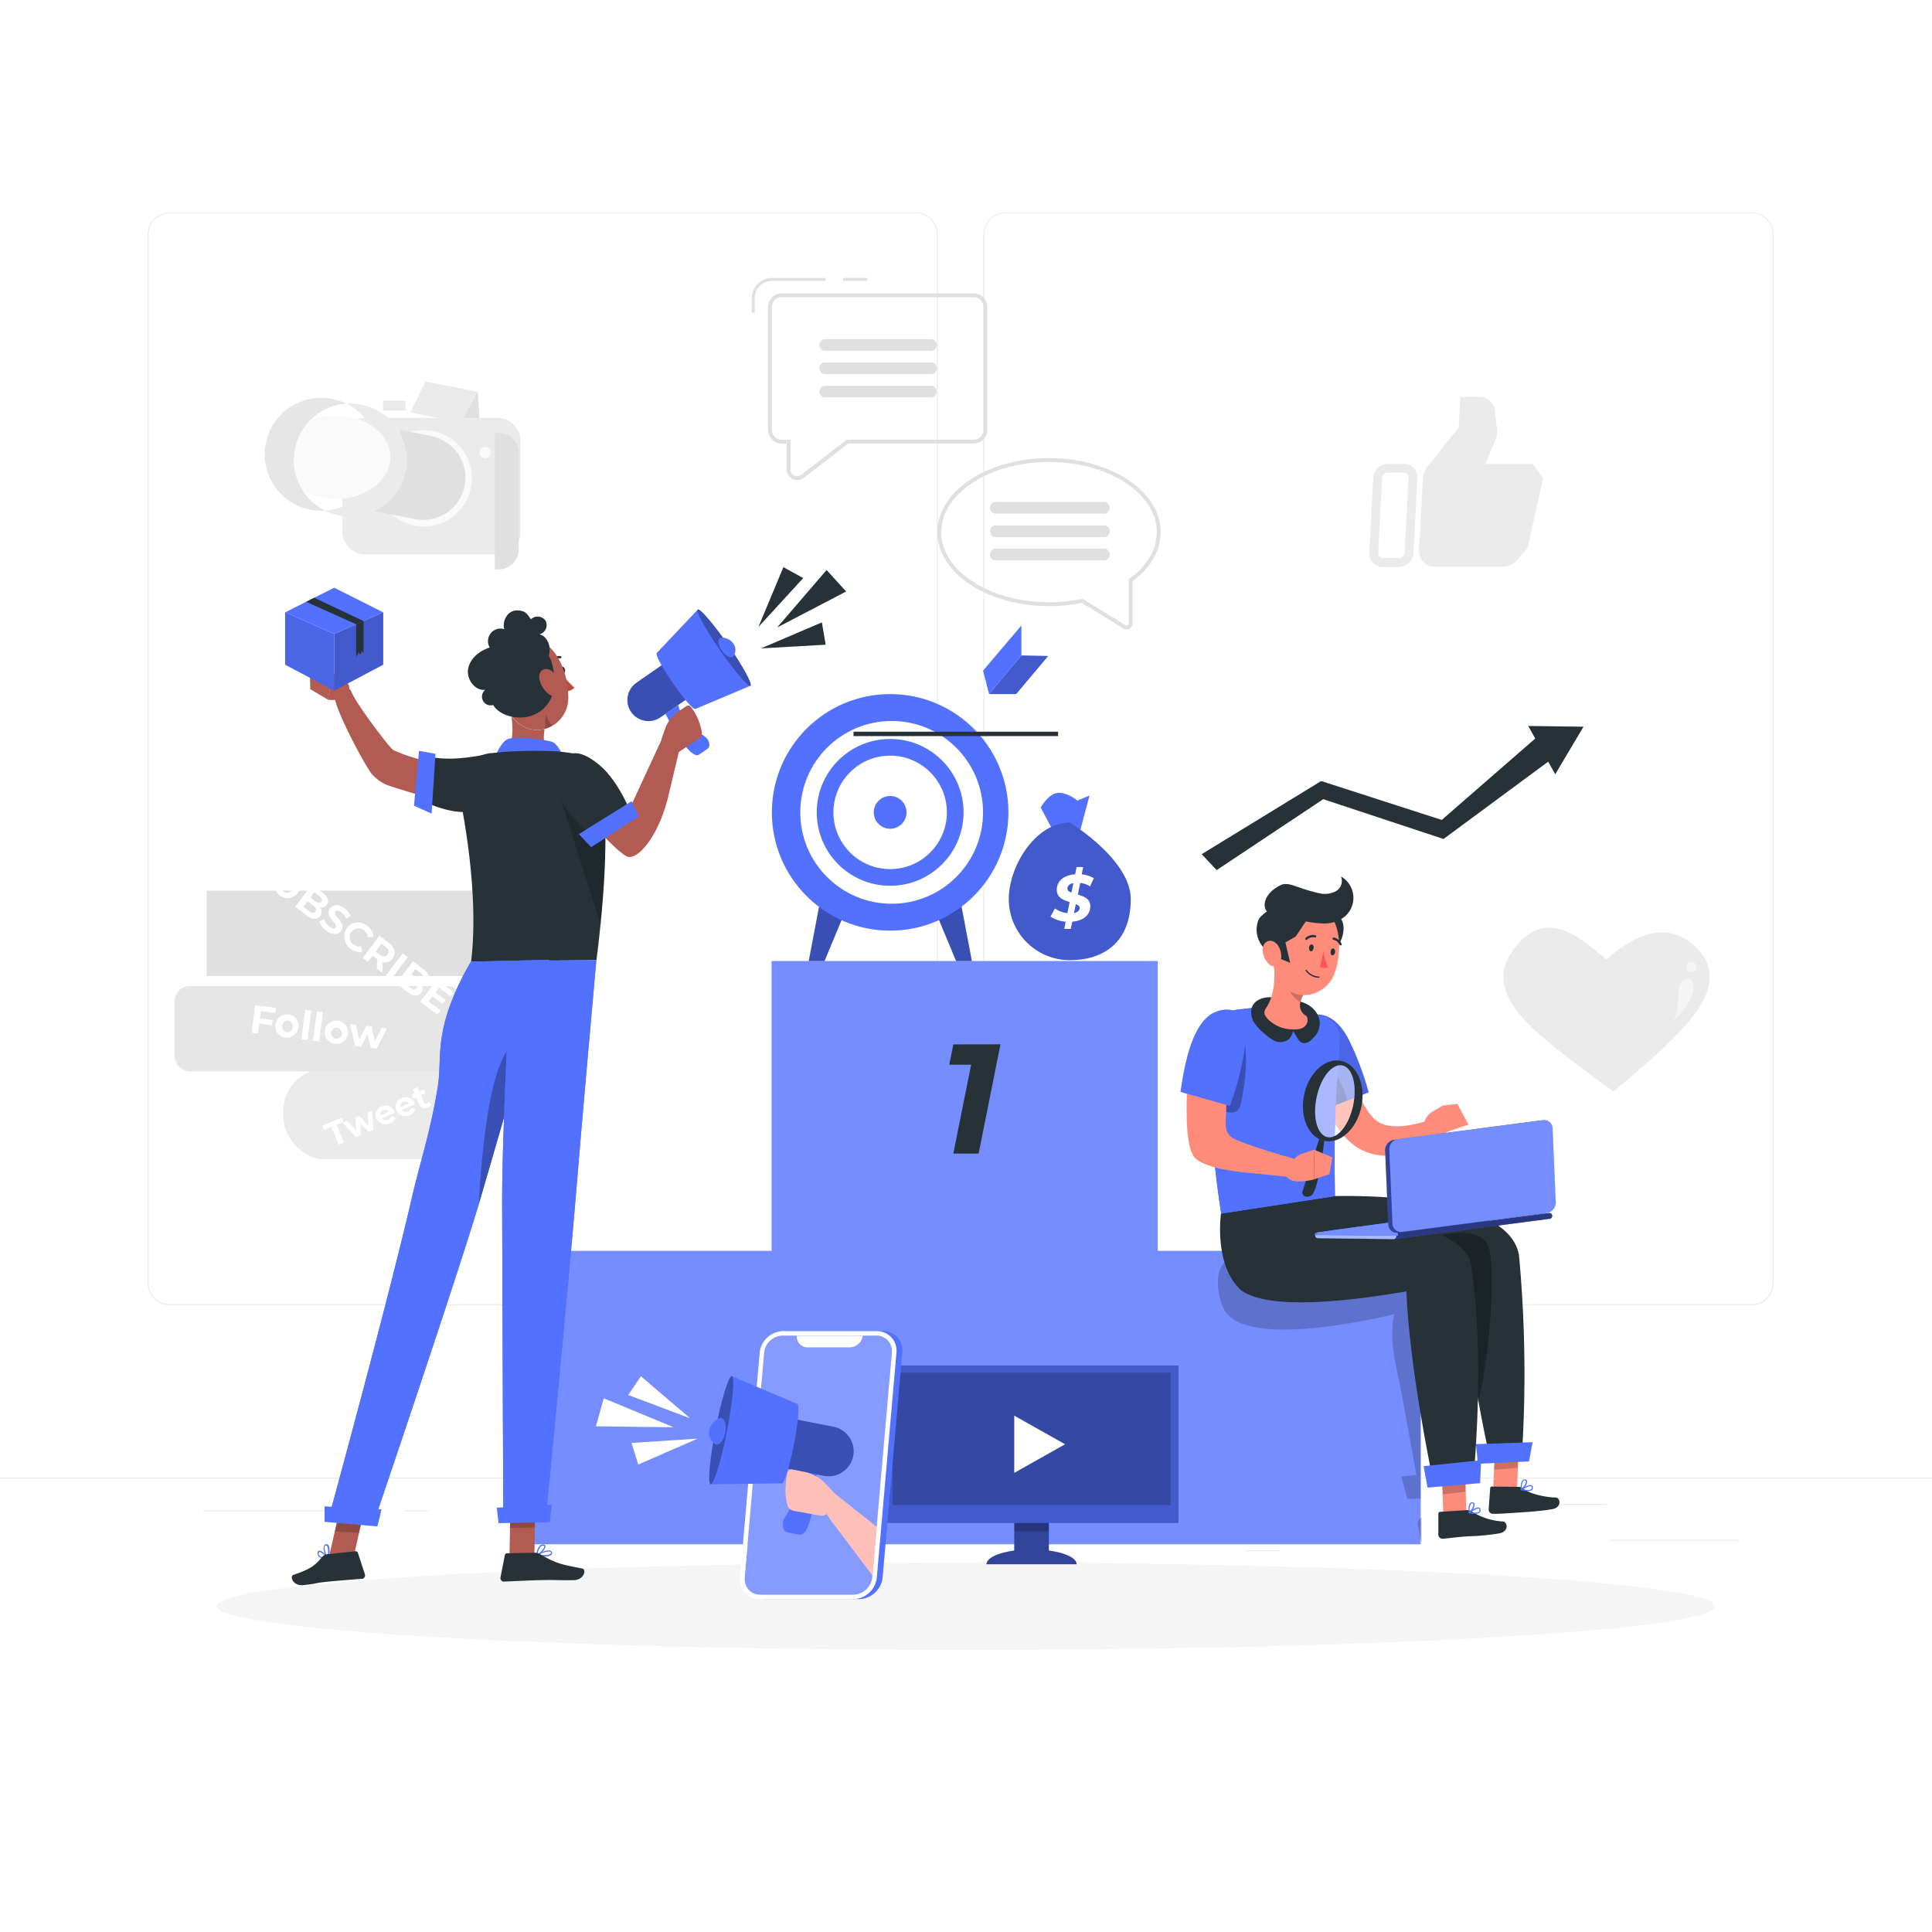 <svg class="animated" id="freepik_stories-marketing" xmlns="http://www.w3.org/2000/svg" viewBox="0 0 500 500" version="1.1" xmlns:xlink="http://www.w3.org/1999/xlink" xmlns:svgjs="http://svgjs.com/svgjs"><style>svg#freepik_stories-marketing:not(.animated) .animable {opacity: 0;}svg#freepik_stories-marketing.animated #freepik--character-1--inject-2 {animation: 1.5s Infinite  linear floating;animation-delay: 0s;}            @keyframes floating {                0% {                    opacity: 1;                    transform: translateY(0px);                }                50% {                    transform: translateY(-10px);                }                100% {                    opacity: 1;                    transform: translateY(0px);                }            }        </style><g id="freepik--background-complete--inject-2" class="animable" style="transform-origin: 250px 228.23px;"><rect x="416.78" y="398.49" width="33.12" height="0.25" style="fill: rgb(235, 235, 235); transform-origin: 433.34px 398.615px;" id="elj6wda651j8s" class="animable"></rect><rect x="322.53" y="401.21" width="8.69" height="0.25" style="fill: rgb(235, 235, 235); transform-origin: 326.875px 401.335px;" id="eldgdmce5w77" class="animable"></rect><rect x="396.59" y="389.21" width="19.19" height="0.25" style="fill: rgb(235, 235, 235); transform-origin: 406.185px 389.335px;" id="elre36t5zwcz" class="animable"></rect><rect x="52.46" y="390.89" width="43.19" height="0.25" style="fill: rgb(235, 235, 235); transform-origin: 74.055px 391.015px;" id="elfv23puichtm" class="animable"></rect><rect x="104.56" y="390.89" width="6.33" height="0.25" style="fill: rgb(235, 235, 235); transform-origin: 107.725px 391.015px;" id="el2ffmxky31bq" class="animable"></rect><rect x="131.47" y="395.11" width="93.68" height="0.25" style="fill: rgb(235, 235, 235); transform-origin: 178.31px 395.235px;" id="elxzbma0l2ls" class="animable"></rect><path d="M237,337.8H43.91a5.71,5.71,0,0,1-5.7-5.71V60.66A5.71,5.71,0,0,1,43.91,55H237a5.71,5.71,0,0,1,5.71,5.71V332.09A5.71,5.71,0,0,1,237,337.8ZM43.91,55.2a5.46,5.46,0,0,0-5.45,5.46V332.09a5.46,5.46,0,0,0,5.45,5.46H237a5.47,5.47,0,0,0,5.46-5.46V60.66A5.47,5.47,0,0,0,237,55.2Z" style="fill: rgb(235, 235, 235); transform-origin: 140.46px 196.4px;" id="el0nisym96n1t" class="animable"></path><path d="M453.31,337.8H260.21a5.72,5.72,0,0,1-5.71-5.71V60.66A5.72,5.72,0,0,1,260.21,55h193.1A5.71,5.71,0,0,1,459,60.66V332.09A5.71,5.71,0,0,1,453.31,337.8ZM260.21,55.2a5.47,5.47,0,0,0-5.46,5.46V332.09a5.47,5.47,0,0,0,5.46,5.46h193.1a5.47,5.47,0,0,0,5.46-5.46V60.66a5.47,5.47,0,0,0-5.46-5.46Z" style="fill: rgb(235, 235, 235); transform-origin: 356.75px 196.4px;" id="el6spiuoisan" class="animable"></path><rect y="382.4" width="500" height="0.25" style="fill: rgb(235, 235, 235); transform-origin: 250px 382.525px;" id="eldqvz9bhn0or" class="animable"></rect><path d="M413.06,279.2l4.37,3.2a.26.26,0,0,0,.11.07l4.25-3.56C435,267.44,450,254.79,438.21,244.47c-8.19-7.17-17.69-.49-22.48,3.85-5.07-4-15.74-15.42-24.72-1.56C383.52,258.31,399.13,268.59,413.06,279.2Z" style="fill: rgb(235, 235, 235); transform-origin: 415.772px 261.282px;" id="el3m3g7ymjp0b" class="animable"></path><g id="elzao3h471zi"><path d="M437.56,248.9a1.32,1.32,0,1,0,.14,0Z" style="fill: rgb(255, 255, 255); opacity: 0.5; transform-origin: 437.63px 250.219px;" class="animable" id="elcs1okfk48zr"></path></g><g id="el594kt29kcqg"><path d="M432.37,264.49c3.65-2.37,0-10.66,4.56-11.36C440.3,254.51,436.88,261.54,432.37,264.49Z" style="fill: rgb(255, 255, 255); opacity: 0.5; transform-origin: 435.329px 258.81px;" class="animable" id="elcacaro2o7af"></path></g><g id="elab1la7r16ga"><rect x="73.34" y="276.6" width="47.87" height="23.44" rx="10.82" style="fill: rgb(235, 235, 235); transform-origin: 97.275px 288.32px; transform: rotate(-22.78deg);" class="animable" id="el0nyftpf2fdbj"></rect></g><path d="M85.72,291.62l-1.82.77-.45-1.07,5-2.08.45,1.07-1.82.76L89,295.69l-1.32.55Z" style="fill: rgb(255, 255, 255); transform-origin: 86.225px 292.74px;" id="elh5dx9oh8qt" class="animable"></path><path d="M96.34,287.45l.25,5-1.22.51-2.12-2.3.12,3.14-1.22.51-3.41-3.71,1.2-.5,2.27,2.53L92,289.26l1.07-.45,2.28,2.52-.17-3.41Z" style="fill: rgb(255, 255, 255); transform-origin: 92.665px 290.88px;" id="el8ce7pdnoj29" class="animable"></path><path d="M102.13,288l-3.3,1.39a1.27,1.27,0,0,0,1.62.35,1.6,1.6,0,0,0,.92-.88l1,.45a2.78,2.78,0,0,1-4.95.26,2.42,2.42,0,0,1,1.39-3.23,2.34,2.34,0,0,1,3.22,1.31A2.06,2.06,0,0,1,102.13,288Zm-3.63.66,2.15-.91a1.18,1.18,0,0,0-2.15.91Z" style="fill: rgb(255, 255, 255); transform-origin: 99.796px 288.534px;" id="elgakk1nu16c7" class="animable"></path><path d="M107.26,285.86,104,287.25a1.27,1.27,0,0,0,1.62.35,1.57,1.57,0,0,0,.92-.88l1,.44a2.76,2.76,0,0,1-4.94.26,2.4,2.4,0,0,1,1.39-3.22,2.34,2.34,0,0,1,3.22,1.31C107.18,285.6,107.22,285.75,107.26,285.86Zm-3.63.65,2.15-.9a1.13,1.13,0,0,0-1.45-.46A1.12,1.12,0,0,0,103.63,286.51Z" style="fill: rgb(255, 255, 255); transform-origin: 104.97px 286.397px;" id="elc81r978vwun" class="animable"></path><path d="M111.63,285.93a2.05,2.05,0,0,1-.92.71,1.57,1.57,0,0,1-2.29-.89l-.75-1.79-.68.28-.41-1,.68-.29-.45-1.06,1.27-.53.45,1.06,1.08-.46.41,1-1.08.46.74,1.77a.55.55,0,0,0,.79.35,1,1,0,0,0,.44-.37Z" style="fill: rgb(255, 255, 255); transform-origin: 109.105px 284.107px;" id="el5qb0ko79jx" class="animable"></path><g id="eljsg5e92ct9c"><rect x="45.18" y="255.19" width="74.63" height="22.09" rx="3.91" style="fill: rgb(230, 230, 230); transform-origin: 82.495px 266.235px; transform: rotate(7.22deg);" class="animable" id="elc1forqanqas"></rect></g><path d="M67.49,261.69l-.24,1.88,3.3.42-.17,1.32-3.29-.42-.33,2.6-1.65-.21.9-7.13,5.39.69-.17,1.32Z" style="fill: rgb(255, 255, 255); transform-origin: 68.255px 263.82px;" id="el6lxwwyo65tl" class="animable"></path><path d="M71.29,265.28A3,3,0,1,1,74,268.49,2.85,2.85,0,0,1,71.29,265.28Zm4.41.56a1.39,1.39,0,0,0-1.2-1.69,1.53,1.53,0,0,0-.38,3A1.39,1.39,0,0,0,75.7,265.84Z" style="fill: rgb(255, 255, 255); transform-origin: 74.274px 265.503px;" id="el4pu1jxkxb6u" class="animable"></path><path d="M79,261.36l1.58.2-1,7.56-1.59-.2Z" style="fill: rgb(255, 255, 255); transform-origin: 79.285px 265.24px;" id="elirlq9asqpif" class="animable"></path><path d="M82,261.75l1.59.2-1,7.56-1.59-.2Z" style="fill: rgb(255, 255, 255); transform-origin: 82.295px 265.63px;" id="elna6o77rbgoo" class="animable"></path><path d="M84.08,266.9a3,3,0,1,1,2.66,3.21A2.84,2.84,0,0,1,84.08,266.9Zm4.41.56a1.42,1.42,0,1,0-1.59,1.34A1.39,1.39,0,0,0,88.49,267.46Z" style="fill: rgb(255, 255, 255); transform-origin: 87.063px 267.128px;" id="el9lg5mpwxvt" class="animable"></path><path d="M100.15,266.16l-2.68,5.22-1.53-.19-.8-3.56-1.71,3.24-1.52-.19L90.63,265l1.49.19L93,269l1.81-3.54,1.34.17.84,3.88,1.8-3.54Z" style="fill: rgb(255, 255, 255); transform-origin: 95.39px 268.19px;" id="elh3bxysxe7vj" class="animable"></path><g id="ell5dq9m2g3p"><rect x="53.5" y="230.49" width="74.64" height="22.1" style="fill: rgb(224, 224, 224); transform-origin: 90.82px 241.54px; transform: rotate(37.22deg);" class="animable" id="el3t4dw54hhzd"></rect></g><path d="M64.76,224.9l1.21-.65a4.27,4.27,0,0,0,1.44,2c.78.59,1.3.57,1.56.22.82-1.07-3.07-2.86-1.45-5,.74-1,2.14-1.19,3.76,0a4.78,4.78,0,0,1,1.6,2l-1.17.69a4.16,4.16,0,0,0-1.24-1.65c-.79-.59-1.31-.53-1.59-.17-.8,1.05,3.08,2.85,1.48,5-.72,1-2.13,1.17-3.77-.07A5.11,5.11,0,0,1,64.76,224.9Z" style="fill: rgb(255, 255, 255); transform-origin: 68.82px 224.396px;" id="el2z63nck65qs" class="animable"></path><path d="M71.86,227.21l2.43-3.2,1.33,1-2.4,3.16c-.83,1.08-.69,1.89.11,2.5s1.61.52,2.44-.57l2.4-3.15,1.3,1L77,231.15a3.25,3.25,0,1,1-5.18-3.94Z" style="fill: rgb(255, 255, 255); transform-origin: 75.313px 228.222px;" id="el9ft423hw44i" class="animable"></path><path d="M82.86,237.08c-.75,1-2,1-3.47-.18l-3-2.25,4.35-5.72,2.79,2.13c1.43,1.08,1.71,2.24,1,3.13a1.74,1.74,0,0,1-1.72.68A1.77,1.77,0,0,1,82.86,237.08Zm-1.53-6.15-1,1.35,1.32,1c.64.49,1.17.53,1.51.08s.16-.94-.49-1.43Zm.31,5c.36-.49.17-1-.52-1.51l-1.54-1.18-1.08,1.42,1.55,1.17C80.73,236.35,81.26,236.42,81.64,235.93Z" style="fill: rgb(255, 255, 255); transform-origin: 80.647px 233.369px;" id="elxdfewov48sk" class="animable"></path><path d="M82.66,238.49l1.2-.65a4.23,4.23,0,0,0,1.44,2c.78.6,1.3.58,1.57.22.81-1.07-3.07-2.86-1.46-5,.74-1,2.14-1.19,3.76,0a4.7,4.7,0,0,1,1.6,2l-1.17.7a4.12,4.12,0,0,0-1.24-1.66c-.79-.59-1.31-.53-1.59-.17-.8,1.06,3.08,2.86,1.49,5-.73.95-2.14,1.17-3.78-.08A5,5,0,0,1,82.66,238.49Z" style="fill: rgb(255, 255, 255); transform-origin: 86.715px 237.977px;" id="elek7wf9mpv2k" class="animable"></path><path d="M89.7,240.22a3.69,3.69,0,0,1,5.35-.6,3.75,3.75,0,0,1,1.59,2.81l-1.45.13a2.33,2.33,0,0,0-.93-1.76,2.3,2.3,0,1,0-2.78,3.66,2.26,2.26,0,0,0,2,.42l.26,1.43a4,4,0,0,1-4-6.09Z" style="fill: rgb(255, 255, 255); transform-origin: 92.88px 242.548px;" id="elvvr9la54xp" class="animable"></path><path d="M97.52,250.67l.1-2.43-.06-.05-1.15-.87-1.21,1.59-1.33-1,4.35-5.72,2.47,1.89c1.53,1.16,1.89,2.68.91,4a2.32,2.32,0,0,1-2.55.91l-.11,2.81Zm2.28-5.58-1.08-.82-1.51,2,1.08.82c.81.62,1.5.55,2-.07S100.61,245.7,99.8,245.09Z" style="fill: rgb(255, 255, 255); transform-origin: 98.008px 246.995px;" id="elsud2nt0a7kb" class="animable"></path><path d="M104.22,246.74l1.32,1-4.34,5.72-1.33-1Z" style="fill: rgb(255, 255, 255); transform-origin: 102.705px 250.1px;" id="eltl2j8pjrol" class="animable"></path><path d="M109,256.92c-.76,1-2,1-3.48-.17l-3-2.25,4.35-5.72,2.79,2.12c1.43,1.09,1.72,2.24,1,3.13a1.74,1.74,0,0,1-1.72.69A1.76,1.76,0,0,1,109,256.92Zm-1.53-6.14-1,1.34,1.32,1c.64.49,1.17.53,1.51.08s.16-.93-.49-1.43Zm.3,5c.37-.48.17-1-.52-1.51l-1.54-1.17-1.07,1.41,1.54,1.17C106.86,256.2,107.39,256.26,107.76,255.77Z" style="fill: rgb(255, 255, 255); transform-origin: 106.78px 253.215px;" id="elgge6eh39s7" class="animable"></path><path d="M114,261.55l-.81,1.06-4.43-3.36,4.35-5.73,4.32,3.29-.81,1.06-3-2.28-.94,1.24,2.66,2-.79,1-2.65-2-1,1.32Z" style="fill: rgb(255, 255, 255); transform-origin: 113.095px 258.065px;" id="el8fq6hltf85k" class="animable"></path><path d="M206.34,124.25a2.74,2.74,0,0,1-2.74-2.73v-6.73h-1.32a3.52,3.52,0,0,1-3.51-3.51V79.41a3.51,3.51,0,0,1,3.5-3.49H252a3.5,3.5,0,0,1,3.5,3.49v31.87a3.52,3.52,0,0,1-3.51,3.51H219.5L208,123.7A2.69,2.69,0,0,1,206.34,124.25Zm-4.07-47.33a2.51,2.51,0,0,0-2.5,2.49v31.87a2.52,2.52,0,0,0,2.51,2.51h2.32v7.73a1.74,1.74,0,0,0,1.74,1.73,1.71,1.71,0,0,0,1-.35l11.79-9.11H252a2.52,2.52,0,0,0,2.51-2.51V79.41a2.5,2.5,0,0,0-2.5-2.49H202.27Z" style="fill: rgb(224, 224, 224); transform-origin: 227.135px 100.085px;" id="elm51pfjzk55i" class="animable"></path><rect x="218.23" y="71.93" width="6.23" height="0.76" style="fill: rgb(224, 224, 224); transform-origin: 221.345px 72.31px;" id="elyfkjs34f13g" class="animable"></rect><path d="M195.33,80.91h-.77V77.15a5.24,5.24,0,0,1,5.24-5.22h13.89v.76H199.8a4.47,4.47,0,0,0-4.47,4.46Z" style="fill: rgb(224, 224, 224); transform-origin: 204.125px 76.42px;" id="el4spfwqo2p1y" class="animable"></path><path d="M240.6,90.78H213.28a1.53,1.53,0,0,1,0-3H240.6a1.53,1.53,0,1,1,0,3Z" style="fill: rgb(224, 224, 224); transform-origin: 227.242px 89.28px;" id="elvd7xtki1u9f" class="animable"></path><path d="M240.6,96.81H213.28a1.53,1.53,0,0,1,0-3H240.6a1.53,1.53,0,1,1,0,3Z" style="fill: rgb(224, 224, 224); transform-origin: 227.242px 95.31px;" id="elnrka9m6f9f" class="animable"></path><path d="M240.6,102.84H213.28a1.53,1.53,0,0,1,0-3H240.6a1.53,1.53,0,1,1,0,3Z" style="fill: rgb(224, 224, 224); transform-origin: 227.242px 101.34px;" id="el9jq22mllimq" class="animable"></path><path d="M258.05,132.92h27.32a1.53,1.53,0,1,0,0-3H258.05a1.53,1.53,0,1,0,0,3Z" style="fill: rgb(224, 224, 224); transform-origin: 271.71px 131.42px;" id="elze38zjpe2o" class="animable"></path><path d="M258.05,139h27.32a1.53,1.53,0,1,0,0-3H258.05a1.53,1.53,0,1,0,0,3Z" style="fill: rgb(224, 224, 224); transform-origin: 271.71px 137.5px;" id="elx5cy1703y5h" class="animable"></path><path d="M258.05,145h27.32a1.53,1.53,0,1,0,0-3H258.05a1.53,1.53,0,1,0,0,3Z" style="fill: rgb(224, 224, 224); transform-origin: 271.71px 143.5px;" id="elbjz7p5pc4zc" class="animable"></path><path d="M299.88,137.72c0,4.79-2.74,9.15-7.26,12.46v11a1.14,1.14,0,0,1-2,.81l-10.56-6.5a42.37,42.37,0,0,1-8.58.87c-15.67,0-28.37-8.35-28.37-18.65s12.7-18.65,28.37-18.65S299.88,127.42,299.88,137.72Z" style="fill: none; stroke: rgb(224, 224, 224); stroke-miterlimit: 10; transform-origin: 271.495px 140.722px;" id="el4tk4tghkyp" class="animable"></path><path d="M363.41,120.08H359.2a3.86,3.86,0,0,0-3.8,3.61l-1,19.44a3.4,3.4,0,0,0,3.42,3.61H362a3.86,3.86,0,0,0,3.8-3.61l1-19.44A3.4,3.4,0,0,0,363.41,120.08Zm.11,23a1.41,1.41,0,0,1-1.39,1.32h-4.21a1.24,1.24,0,0,1-1.25-1.32l1-19.44a1.41,1.41,0,0,1,1.39-1.33h4.21a1.25,1.25,0,0,1,1.25,1.33Z" style="fill: rgb(235, 235, 235); transform-origin: 360.6px 133.41px;" id="eler27him4jv6" class="animable"></path><path d="M396.7,120.08H384.37l2.75-6.48a4.29,4.29,0,0,0,.33-2.2l-.58-5.1a4,4,0,0,0-4.05-3.59h-4.9l-.41,7.9-7.95,10a6.16,6.16,0,0,0-1.33,3.46l-1,18.19a4.18,4.18,0,0,0,4.22,4.45h17.25a5.47,5.47,0,0,0,4-1.83l1.61-1.79a5.44,5.44,0,0,0,1.28-2.46l3.78-16.84Z" style="fill: rgb(235, 235, 235); transform-origin: 383.296px 124.71px;" id="eln7vi0cb293r" class="animable"></path><g id="el2uoro6zyq25"><g style="opacity: 0.5; transform-origin: 360.6px 133.41px;" class="animable" id="elmf50kyw22m"><path d="M363.41,120.08H359.2a3.86,3.86,0,0,0-3.8,3.61l-1,19.44a3.4,3.4,0,0,0,3.42,3.61H362a3.86,3.86,0,0,0,3.8-3.61l1-19.44A3.4,3.4,0,0,0,363.41,120.08Zm.11,23a1.41,1.41,0,0,1-1.39,1.32h-4.21a1.24,1.24,0,0,1-1.25-1.32l1-19.44a1.41,1.41,0,0,1,1.39-1.33h4.21a1.25,1.25,0,0,1,1.25,1.33Z" style="fill: rgb(235, 235, 235); transform-origin: 360.6px 133.41px;" id="elb1gsl5zen6a" class="animable"></path></g></g><polygon points="124.17 110.32 106.2 106.75 110.13 98.72 123.62 101.39 124.17 110.32" style="fill: rgb(235, 235, 235); transform-origin: 115.185px 104.52px;" id="elyqd00toxoxc" class="animable"></polygon><polygon points="123.62 101.39 119.35 109.36 124.17 110.32 123.62 101.39" style="fill: rgb(224, 224, 224); transform-origin: 121.76px 105.855px;" id="elh8478n2mc8" class="animable"></polygon><g id="elxm5m6pf8er"><rect x="88.61" y="108.18" width="46.06" height="35.3" rx="5.59" style="fill: rgb(235, 235, 235); transform-origin: 111.64px 125.83px; transform: rotate(11.22deg);" class="animable" id="ely1k3q506nfj"></rect></g><g id="elm2tr86eri6p"><path d="M128.06,112.05h1a5.19,5.19,0,0,1,5.19,5.19v24.92a5.19,5.19,0,0,1-5.19,5.19h-1a0,0,0,0,1,0,0v-35.3A0,0,0,0,1,128.06,112.05Z" style="fill: rgb(224, 224, 224); transform-origin: 131.155px 129.7px; transform: rotate(11.22deg);" class="animable" id="el4w0wrhfq9g9"></path></g><path d="M121.88,126.21a12.48,12.48,0,1,1-9.81-14.67A12.48,12.48,0,0,1,121.88,126.21Z" style="fill: rgb(250, 250, 250); transform-origin: 109.639px 123.781px;" id="el5xe16q4hiw5" class="animable"></path><path d="M120.25,125.72a10.95,10.95,0,1,1-8.61-12.86A11,11,0,0,1,120.25,125.72Z" style="fill: rgb(224, 224, 224); transform-origin: 109.503px 123.6px;" id="elps9enzit8xf" class="animable"></path><path d="M103.27,111.2l8.37,1.66-4.26,21.47-10.75-2.06S105.31,114.57,103.27,111.2Z" style="fill: rgb(224, 224, 224); transform-origin: 104.135px 122.765px;" id="el5l4vy9hh35k" class="animable"></path><g id="ely2424cv21o"><rect x="99.14" y="103.71" width="5.79" height="2.55" style="fill: rgb(235, 235, 235); transform-origin: 102.035px 104.985px; transform: rotate(11.22deg);" class="animable" id="elbfahhwydzn5"></rect></g><path d="M127,117.4a1.47,1.47,0,1,1-1.16-1.73A1.47,1.47,0,0,1,127,117.4Z" style="fill: rgb(250, 250, 250); transform-origin: 125.558px 117.113px;" id="el6ncyobag5ps" class="animable"></path><path d="M105,121.9a14.63,14.63,0,0,1-20.84,10.27,14.63,14.63,0,0,0,5.5-27.7A14.61,14.61,0,0,1,105,121.9Z" style="fill: rgb(235, 235, 235); transform-origin: 94.721px 119.061px;" id="el9e1pghx3qpm" class="animable"></path><g id="eln0qrrbxezw"><ellipse cx="86.9" cy="118.32" rx="14.12" ry="10.81" style="fill: rgb(250, 250, 250); transform-origin: 86.9px 118.32px; transform: rotate(-78.78deg);" class="animable" id="elyn6vcwvbwwn"></ellipse></g><path d="M84.15,132.17a14.63,14.63,0,1,1,5.5-27.7,14.63,14.63,0,0,0-5.5,27.7Z" style="fill: rgb(230, 230, 230); transform-origin: 79.083px 117.575px;" id="elhqvrzwojzc" class="animable"></path></g><g id="freepik--Shadow--inject-2" class="animable" style="transform-origin: 250px 415.69px;"><ellipse id="freepik--path--inject-2" cx="250" cy="415.69" rx="193.89" ry="11.32" style="fill: rgb(245, 245, 245); transform-origin: 250px 415.69px;" class="animable"></ellipse></g><g id="freepik--Podium--inject-2" class="animable" style="transform-origin: 252.555px 324.185px;"><rect x="137.44" y="323.73" width="230.23" height="75.92" style="fill: #5271FF; transform-origin: 252.555px 361.69px;" id="elar2pigpuykh" class="animable"></rect><g id="elef2jt1nz6r"><rect x="137.44" y="323.74" width="230.23" height="75.91" style="fill: rgb(255, 255, 255); opacity: 0.2; transform-origin: 252.555px 361.695px;" class="animable" id="elcmx8nmktsrw"></rect></g><rect x="199.7" y="248.72" width="99.93" height="75.92" style="fill: #5271FF; transform-origin: 249.665px 286.68px;" id="elqhdm3ik4bok" class="animable"></rect><g id="el30oo8b0xvvk"><rect x="199.7" y="248.72" width="99.93" height="75.92" style="fill: rgb(255, 255, 255); opacity: 0.2; transform-origin: 249.665px 286.68px;" class="animable" id="elz8kfn02woc"></rect></g><path d="M258.92,270.27l-5.65,28.27h-6.55l4.61-23h-5.66l1.05-5.25Z" style="fill: rgb(38, 50, 56); transform-origin: 252.295px 284.405px;" id="ello28h8oiox" class="animable"></path></g><g id="freepik--character-2--inject-2" class="animable" style="transform-origin: 357.66px 293.515px;"><polygon points="310.99 221.06 314.88 225.18 342.45 206.83 373.58 217.13 400.67 197.12 402.49 200.38 409.81 188.07 395.5 187.88 397.32 191.13 373.12 212.2 341.92 202.13 310.99 221.06" style="fill: rgb(38, 50, 56); transform-origin: 360.4px 206.53px;" id="elht4tcol53jk" class="animable"></polygon><g id="el4817tt4lqsn"><path d="M327.47,331.55l20.95-.76c-4.94-1.42-10.16-1.34-15.28-1.87a16.44,16.44,0,0,1-4.34-.9c-1.32-.51-2.51-1.32-3.82-1.86a10.38,10.38,0,0,0-5.43-.68,5,5,0,0,0-1.7.5,4.72,4.72,0,0,0-2.11,2.63,10.33,10.33,0,0,0-.56,2.94h0c0,.14,0,.29,0,.44h0a16.37,16.37,0,0,0,1.38,6.38c4.86,11.77,44.23,1.72,44.23,1.72-1.38,7.72.68,13.54,2.09,21.27l3.69,20.36-3.94.43,1.59,5.7h3.47v-56.3Z" style="opacity: 0.2; transform-origin: 341.435px 356.613px;" class="animable" id="el8c6eaoy07e"></path></g><g id="el077elxhfxofh"><path d="M367.93,392.77v6.38l-.16-.19-.86-4.48a1.21,1.21,0,0,1,0-.19A1.63,1.63,0,0,1,367.93,392.77Z" style="opacity: 0.2; transform-origin: 367.418px 395.96px;" class="animable" id="el791qkk00xb"></path></g><g id="freepik--Character--inject-2--inject-2" class="animable" style="transform-origin: 354.551px 312.531px;"><polygon points="386.34 388.07 392.51 387.4 393.11 372.91 386.93 373.58 386.34 388.07" style="fill: rgb(255, 139, 123); transform-origin: 389.725px 380.49px;" id="ellssu2ht8r9k" class="animable"></polygon><path d="M393.14,384.8l-7-.08a.44.44,0,0,0-.48.39.09.09,0,0,0,0,.05l-.4,5.5a1.12,1.12,0,0,0,1.08,1.12c2.42,0,3.44-.14,6.49-.32,1.89-.12,6.38-.42,8.94-.9s2-3,.88-3c-2.67-.05-6.76-.93-8.49-2.33A1.76,1.76,0,0,0,393.14,384.8Z" style="fill: rgb(38, 50, 56); transform-origin: 394.426px 388.249px;" id="eljlkmrpk1m3" class="animable"></path><g id="el88di94ixs14"><polygon points="386.93 373.59 393.11 372.91 392.82 379.89 386.65 380.35 386.93 373.59" style="opacity: 0.2; isolation: isolate; transform-origin: 389.88px 376.63px;" class="animable" id="elcwx5gazvfij"></polygon></g><path d="M343,309.62s47-2.32,50.11,15.19a332.62,332.62,0,0,1,.89,49.51L385.28,376s-6.8-30.38-6.1-45.31c-12.95-1.42-48.21,4.86-53.71-4.79-4.49-7.87-3.65-12.76-3.65-12.76Z" style="fill: rgb(38, 50, 56); transform-origin: 358.145px 342.759px;" id="elgd9j3kvua9" class="animable"></path><polygon points="382.49 378.82 395.71 378.2 396.62 373.24 381.97 373.74 382.49 378.82" style="fill: #5271FF; transform-origin: 389.295px 376.03px;" id="elohw0ghuv7i" class="animable"></polygon><path d="M396.49,385.59a.8.8,0,0,0,.19-.78.54.54,0,0,0-.34-.41c-.76-.32-2.52.87-2.71,1a.13.13,0,0,0-.07.09.14.14,0,0,0,.11.17,7.64,7.64,0,0,0,1.65.24A1.7,1.7,0,0,0,396.49,385.59Zm-.24-.93a.24.24,0,0,1,.14.21.5.5,0,0,1-.1.51c-.3.29-1.11.32-2.22.08C394.79,385,395.83,384.5,396.25,384.66Z" style="fill: #5271FF; transform-origin: 395.134px 385.127px;" id="elko9ts5rtexk" class="animable"></path><path d="M393.8,385.63c.62-.36,1.56-1.64,1.42-2.32a.54.54,0,0,0-.51-.44.74.74,0,0,0-.64.21c-.63.6-.52,2.38-.51,2.46a.14.14,0,0,0,.08.12h.07Zm.82-2.47c.22,0,.26.12.28.21.09.44-.53,1.41-1.08,1.86a3.21,3.21,0,0,1,.43-2,.41.41,0,0,1,.32-.12Z" style="fill: #5271FF; transform-origin: 394.39px 384.261px;" id="el8w7u9ub011b" class="animable"></path><g id="elfwmbdyg3w6e"><path d="M373.36,319.72s9.81-2.81,11.92,3.1S384.92,357.55,382,364s-8.29-43.26-8.29-43.26Z" style="opacity: 0.3; isolation: isolate; transform-origin: 379.715px 341.815px;" class="animable" id="elqhyhzrvbt7f"></path></g><polygon points="373.54 392.77 379.53 392.61 379.07 378.07 373.08 378.22 373.54 392.77" style="fill: rgb(255, 139, 123); transform-origin: 376.305px 385.42px;" id="el26agouzyrqp" class="animable"></polygon><path d="M379.63,390.82l-6.95.44a.46.46,0,0,0-.44.46l0,5.51a1.1,1.1,0,0,0,1.16,1c2.41-.23,3.56-.42,6.62-.64a56.15,56.15,0,0,0,8.13-.78c2.53-.58,1.9-3.06.78-3.05a17,17,0,0,1-8.24-2.71A1.72,1.72,0,0,0,379.63,390.82Z" style="fill: rgb(38, 50, 56); transform-origin: 381.075px 394.521px;" id="elve1qy7ct3b" class="animable"></path><path d="M383,391.35a.78.78,0,0,0,.13-.79.56.56,0,0,0-.36-.39c-.78-.26-2.45,1.07-2.64,1.22a.19.19,0,0,0-.05.09.14.14,0,0,0,.12.16,7.1,7.1,0,0,0,1.66.11A1.58,1.58,0,0,0,383,391.35Zm-.32-.9a.27.27,0,0,1,.18.19.53.53,0,0,1-.07.52c-.25.31-1.09.39-2.21.25C381.3,390.9,382.3,390.32,382.71,390.45Z" style="fill: #5271FF; transform-origin: 381.631px 390.948px;" id="eldoqrlfu4wrp" class="animable"></path><path d="M380.37,391.63c.59-.41,1.43-1.79,1.24-2.42a.54.54,0,0,0-.55-.4.73.73,0,0,0-.63.24c-.58.64-.32,2.41-.32,2.49a.14.14,0,0,0,.09.11h.06A.14.14,0,0,0,380.37,391.63Zm.64-2.56c.21,0,.28.11.29.19.13.44-.43,1.45-.94,1.94a3.12,3.12,0,0,1,.29-2,.41.41,0,0,1,.29-.15Z" style="fill: #5271FF; transform-origin: 380.845px 390.229px;" id="el4gw941p3xji" class="animable"></path><g id="el08n1j1aryecy"><polygon points="372.54 378.09 379.24 376.96 379.3 386.05 373.42 386.73 372.54 378.09" style="opacity: 0.2; isolation: isolate; transform-origin: 375.92px 381.845px;" class="animable" id="ely8kw43ljyk"></polygon></g><path d="M333.78,311s46.41,3.46,47,17c3.42,22,.84,51,.84,51l-11.12,2.32s-5.71-27.15-6.53-47.11c-11.36,1.91-34.73,5.43-42.74-.25C314,327.43,316,314,316,314Z" style="fill: rgb(38, 50, 56); transform-origin: 349.15px 346.16px;" id="eldhisr3nkk4e" class="animable"></path><polygon points="369.45 384.99 383.04 383.84 383.32 377.9 368.43 379.44 369.45 384.99" style="fill: #5271FF; transform-origin: 375.875px 381.445px;" id="el8r554ma6bj" class="animable"></polygon><path d="M337,270.68c.26,1.06.5,2,.78,2.94s.57,1.87.89,2.84c.62,1.87,1.33,3.72,2.1,5.6A46.34,46.34,0,0,0,347,293a21.57,21.57,0,0,0,2.46,2.6,13.3,13.3,0,0,0,3.35,2.2,14.6,14.6,0,0,0,7.46,1.21,20.77,20.77,0,0,0,6.47-1.74,25.83,25.83,0,0,0,2.81-1.46,13.64,13.64,0,0,0,1.32-.87c.42-.33.82-.61,1.31-1l-2.4-4-1.19.36-1.25.34c-.85.21-1.68.4-2.54.54a18,18,0,0,1-4.69.24,7.64,7.64,0,0,1-3.53-1.15,7.15,7.15,0,0,1-1.27-1.06,16,16,0,0,1-1.31-1.64,29.31,29.31,0,0,1-2.41-4.26c-.76-1.54-1.43-3.16-2.07-4.83s-1.22-3.36-1.8-5.06l-.82-2.58c-.26-.85-.54-1.76-.75-2.5Z" style="fill: rgb(255, 139, 123); transform-origin: 354.59px 283.712px;" id="elspy3hh87698" class="animable"></path><path d="M336.13,265.48c3.74-5.08,9.72-3.45,13.3,4.34a76.72,76.72,0,0,1,4.78,12.89L340.49,288C336.6,280.68,332.28,270.7,336.13,265.48Z" style="fill: #5271FF; transform-origin: 344.419px 275.283px;" id="elrcg2tx4ql6" class="animable"></path><g id="el25vb842i1jej"><path d="M336.13,265.48c3.74-5.08,9.72-3.45,13.3,4.34a76.72,76.72,0,0,1,4.78,12.89L340.49,288C336.6,280.68,332.28,270.7,336.13,265.48Z" style="opacity: 0.1; transform-origin: 344.419px 275.283px;" class="animable" id="ellpvvo5n72ti"></path></g><g id="elsw4bdfhrb5"><path d="M342.19,273.59c-1.17-.74-3.37,3.84-4.28,9.2.82,1.83,1.7,3.58,2.57,5.21l8.25-3.2C347.2,279.86,344.81,275.26,342.19,273.59Z" style="opacity: 0.3; isolation: isolate; transform-origin: 343.32px 280.756px;" class="animable" id="elo19xy9jwjqs"></path></g><path d="M370.4,287.88l3-1.75,1.28,6.75s-5,3.21-6.51.73l.1-1.75A5.55,5.55,0,0,1,370.4,287.88Z" style="fill: rgb(255, 139, 123); transform-origin: 371.425px 290.34px;" id="elp3tyg0tf23g" class="animable"></path><polygon points="377.18 285.68 380.01 291.04 374.63 292.88 373.36 286.13 377.18 285.68" style="fill: rgb(255, 139, 123); transform-origin: 376.685px 289.28px;" id="eld0k6jaorp0p" class="animable"></polygon><path d="M335.93,261.05l-7.14-.77L320,261.33a6.16,6.16,0,0,0-5.37,5.21,157.82,157.82,0,0,0-1.17,19.54c-.08,7.36,1.08,18.2,2.58,28l29.45-4.52c-.53-25.8,1.16-33.86,1.19-40.71a6.16,6.16,0,0,0-4.46-5.94Z" style="fill: #5271FF; transform-origin: 330.068px 287.18px;" id="el2diq7fkqlh" class="animable"></path><path d="M335.93,261.05l-7.14-.77L320,261.33a6.16,6.16,0,0,0-5.37,5.21,157.82,157.82,0,0,0-1.17,19.54c-.08,7.36,1.08,18.2,2.58,28l29.45-4.52c-.53-25.8,1.16-33.86,1.19-40.71a6.16,6.16,0,0,0-4.46-5.94Z" style="fill: #5271FF; transform-origin: 330.068px 287.18px;" id="eldnbq7xjli5u" class="animable"></path><g id="elenw496jd4da"><path d="M317.4,264c5.87-1.22,6,12.18,3.63,22.06-.69,2.86-4.09,1.78-5.24,1.08C312,284.85,310.21,268.52,317.4,264Z" style="opacity: 0.3; isolation: isolate; transform-origin: 317.474px 275.929px;" class="animable" id="eltd3sry9v8e"></path></g><path d="M317.32,283.86c.41,5.79-1.33,8.88,1.81,10.71s21.59,7.31,22,6.54c-.84,1.42-1.66,2.64-2.5,4.07q-7.92-.93-15.85-1.68c-3.86-.37-10.09-1.16-13.18-3.5-2.8-2.12-2.62-11.81-2.38-18.79C309.64,279.7,317.32,283.86,317.32,283.86Z" style="fill: rgb(255, 139, 123); transform-origin: 324.113px 293.03px;" id="ell4od0z07jss" class="animable"></path><path d="M315,261.72c6-2,8.45,2.81,6.87,11.2a75.23,75.23,0,0,1-3.56,13.28l-12.8-3.6C306.66,274.38,308.89,263.74,315,261.72Z" style="fill: #5271FF; transform-origin: 313.924px 273.734px;" id="elyvde0qp93s" class="animable"></path><path d="M323.82,261.4a5.25,5.25,0,0,0,1,3.61,15.79,15.79,0,0,0,2.69,2.73c1.24,1.06,2.7,2.19,4.31,1.92s2.31-1,2.85-2.81c1.34,2,1.44,3,2.84,3.12a3.15,3.15,0,0,0,2.3-1.31,5.07,5.07,0,0,0,1.72-3.47c.25-2.61-1.94-5-4.42-5.79a30.8,30.8,0,0,0-7.77-1.29C327.07,257.92,324.2,258.73,323.82,261.4Z" style="fill: rgb(38, 50, 56); transform-origin: 332.673px 264.027px;" id="eljg2uwrpypnk" class="animable"></path><path d="M329.63,248.72l3.32,3.61,4.53,4.9a5.39,5.39,0,0,0-.84,1.82,3.07,3.07,0,0,0,1.33,3.82c.68.29,1.12,3.76-3.27,3.54a9.13,9.13,0,0,1-6.71-2.8c-.84-1.06-1.07-1.63-.28-2.83C330,257.38,330,252.55,329.63,248.72Z" style="fill: rgb(255, 139, 123); transform-origin: 332.812px 257.57px;" id="elm0mw6zw7kro" class="animable"></path><g id="elvjsxtuv6eyh"><path d="M336.39,256l-2.87-3.56c0,.11-.06.23-.1.35a10.54,10.54,0,0,0-.22,1.58c-.11,1.81,1.66,4.07,3.34,5l.12-.37a6.85,6.85,0,0,1,.76-1.73.2.2,0,0,1,.08-.08Z" style="opacity: 0.2; isolation: isolate; transform-origin: 335.348px 255.905px;" class="animable" id="elrasdih3f6g"></path></g><path d="M340.38,247.63c2.65-5.17,2.09-8.1,4.64-10.85,1.37-.61,3.77,1.92,2.17,6.22S340.38,247.63,340.38,247.63Z" style="fill: rgb(38, 50, 56); transform-origin: 344.05px 242.16px;" id="elcgqzz8uv63q" class="animable"></path><path d="M329.71,241.89c-.31,6-.75,9.49,1.93,12.8,4,5,11.7,3,13.77-2.86,1.86-5.23,2-14.16-3.58-17.06a8.32,8.32,0,0,0-11.21,3.62A8.2,8.2,0,0,0,329.71,241.89Z" style="fill: rgb(255, 139, 123); transform-origin: 338.021px 245.692px;" id="el2qt7dafxll6" class="animable"></path><path d="M329,247.22l4.89,1.93-1.23-5.25,2.66-1.52,3.25-4.86s-7-2.06-9.13-2.34c-.74-.1-3.31,1.9-3.69,2.74a6.88,6.88,0,0,0,1.13,7.16A15.31,15.31,0,0,0,329,247.22Z" style="fill: rgb(38, 50, 56); transform-origin: 331.891px 242.163px;" id="elvef5vum0t7" class="animable"></path><path d="M331.45,229.06c1.54-.75,3.41.19,5.05.69a41.9,41.9,0,0,0,4.92,1.42,6.2,6.2,0,0,0,4.31-.53,3.05,3.05,0,0,0,1.31-3.81,6.36,6.36,0,0,1,.88,10.46,8.62,8.62,0,0,1-5.33,1.71,25.54,25.54,0,0,1-5.63-.78c-2.47-.53-6-.61-8.3-1.74S326.75,231.33,331.45,229.06Z" style="fill: rgb(38, 50, 56); transform-origin: 338.776px 232.916px;" id="elyu079fn3l2j" class="animable"></path><path d="M326.77,246.2a5.5,5.5,0,0,0,1.82,3.45c1.32,1.12,2.84-.2,3-1.9.1-1.52-.73-3.71-2.29-4.18S326.57,244.54,326.77,246.2Z" style="fill: rgb(255, 139, 123); transform-origin: 329.173px 246.772px;" id="el73x8pln9ueu" class="animable"></path><path d="M338.79,245.19c-.07.5.12.95.45,1s.6-.29.71-.78a.81.81,0,0,0-.44-1C339.18,244.35,338.87,244.7,338.79,245.19Z" style="fill: rgb(38, 50, 56); transform-origin: 339.384px 245.299px;" id="elh3q7z3lby7f" class="animable"></path><path d="M344.35,246.23c-.08.5.12,1,.44,1s.64-.29.72-.77-.13-.95-.45-1S344.42,245.74,344.35,246.23Z" style="fill: rgb(38, 50, 56); transform-origin: 344.93px 246.342px;" id="elp75qm4fdvb" class="animable"></path><path d="M342.51,246.27a16.14,16.14,0,0,0,1.18,4.06,2.41,2.41,0,0,1-2.05-.14Z" style="fill: rgb(255, 86, 82); transform-origin: 342.665px 248.383px;" id="eli86kf361fc" class="animable"></path><path d="M340.76,253a4.28,4.28,0,0,1-2.87-1.79.15.15,0,0,1,.05-.2.15.15,0,0,1,.2,0,4.11,4.11,0,0,0,3.21,1.71.15.15,0,0,1,.15.14.15.15,0,0,1-.14.16h0A5.41,5.41,0,0,1,340.76,253Z" style="fill: rgb(38, 50, 56); transform-origin: 339.686px 251.997px;" id="elbrl11gtuh9u" class="animable"></path><path d="M338,243.25a.5.5,0,0,1-.12-.08.3.3,0,0,1,0-.42,2.79,2.79,0,0,1,2.55-.7.29.29,0,0,1,.21.35h0a.29.29,0,0,1-.37.2,2.26,2.26,0,0,0-2,.57A.28.28,0,0,1,338,243.25Z" style="fill: rgb(38, 50, 56); transform-origin: 339.221px 242.619px;" id="elzq8s6997dic" class="animable"></path><path d="M344.87,243a.32.32,0,0,1,0-.14.3.3,0,0,1,.36-.22,2.8,2.8,0,0,1,2,1.7.3.3,0,0,1-.56.19,2.23,2.23,0,0,0-1.61-1.32A.3.3,0,0,1,344.87,243Z" style="fill: rgb(38, 50, 56); transform-origin: 346.048px 243.659px;" id="eluczcc63shyp" class="animable"></path></g><path d="M360.9,320.68l40.15-5.25a.76.76,0,0,0,.66-.85h0a.77.77,0,0,0-.85-.66l-40.16,5.25a.77.77,0,0,0-.65.86h0A.75.75,0,0,0,360.9,320.68Z" style="fill: #5271FF; transform-origin: 380.88px 317.301px;" id="el5f9q1kutqpr" class="animable"></path><g id="elrjpj8ywfkje"><path d="M360.9,320.68l40.15-5.25a.76.76,0,0,0,.66-.85h0a.77.77,0,0,0-.85-.66l-40.16,5.25a.77.77,0,0,0-.65.86h0A.75.75,0,0,0,360.9,320.68Z" style="opacity: 0.5; transform-origin: 380.88px 317.301px;" class="animable" id="elcalo7uukyi6"></path></g><path d="M341.11,320.45l19.48.24a.75.75,0,0,0,.77-.75h0a.76.76,0,0,0-.75-.77l-19.48-.24a.77.77,0,0,0-.77.75h0A.75.75,0,0,0,341.11,320.45Z" style="fill: #5271FF; transform-origin: 350.86px 319.81px;" id="el74yeyv1ogn5" class="animable"></path><g id="elz2pgca8bjs"><path d="M341.11,320.45l19.48.24a.75.75,0,0,0,.77-.75h0a.76.76,0,0,0-.75-.77l-19.48-.24a.77.77,0,0,0-.77.75h0A.75.75,0,0,0,341.11,320.45Z" style="fill: rgb(255, 255, 255); opacity: 0.5; transform-origin: 350.86px 319.81px;" class="animable" id="elvb4l7or7a8n"></path></g><path d="M361.81,319.8l-21.45-.17s-.72-.42.72-.7,20.06-2.74,20.06-2.74Z" style="fill: #5271FF; transform-origin: 350.995px 317.995px;" id="el4wk39ftyat6" class="animable"></path><path d="M361.81,319.8l-20.94-.23s-.72-.43.72-.7,19.55-2.68,19.55-2.68Z" style="fill: #5271FF; transform-origin: 351.25px 317.995px;" id="elldxphjmtquk" class="animable"></path><g id="elqe0tuc6wes"><path d="M361.81,319.8l-20.94-.23s-.72-.43.72-.7,19.55-2.68,19.55-2.68Z" style="fill: rgb(255, 255, 255); opacity: 0.2; transform-origin: 351.25px 317.995px;" class="animable" id="elsx165rpae3o"></path></g><path d="M361.8,319l37.44-4.9a2.71,2.71,0,0,0,2.3-2.74l-.82-19.18a2.2,2.2,0,0,0-2.51-2.11L360.77,295a2.71,2.71,0,0,0-2.3,2.75l.82,19.17A2.19,2.19,0,0,0,361.8,319Z" style="fill: #5271FF; transform-origin: 380.005px 304.536px;" id="el1ifslurf4qk" class="animable"></path><g id="ell1nyj2stc2g"><path d="M361.8,319l37.44-4.9a2.71,2.71,0,0,0,2.3-2.74l-.82-19.18a2.2,2.2,0,0,0-2.51-2.11L360.77,295a2.71,2.71,0,0,0-2.3,2.75l.82,19.17A2.19,2.19,0,0,0,361.8,319Z" style="opacity: 0.4; transform-origin: 380.005px 304.536px;" class="animable" id="elnkpex2nsgr"></path></g><path d="M362.89,318.8l37.44-4.89a2.72,2.72,0,0,0,2.3-2.75L401.81,292a2.2,2.2,0,0,0-2.51-2.12l-37.44,4.9a2.7,2.7,0,0,0-2.3,2.74l.82,19.18A2.19,2.19,0,0,0,362.89,318.8Z" style="fill: #5271FF; transform-origin: 381.095px 304.341px;" id="elc0x4rqk5s6e" class="animable"></path><g id="elv8b2gentwx7"><path d="M362.89,318.8l37.44-4.89a2.72,2.72,0,0,0,2.3-2.75L401.81,292a2.2,2.2,0,0,0-2.51-2.12l-37.44,4.9a2.7,2.7,0,0,0-2.3,2.74l.82,19.18A2.19,2.19,0,0,0,362.89,318.8Z" style="fill: rgb(255, 255, 255); opacity: 0.2; transform-origin: 381.095px 304.341px;" class="animable" id="elas046ofs37"></path></g><path d="M347.06,274.56c-4.09-.86-8.37,3.09-9.56,8.8s1.16,11.05,5.25,11.9,8.38-3.09,9.57-8.81S351.16,275.41,347.06,274.56Zm-3.53,19.73c-2.61-.54-3.86-5.13-2.8-10.25s4-8.83,6.66-8.29,3.87,5.14,2.81,10.26S346.15,294.83,343.53,294.29Z" style="fill: rgb(38, 50, 56); transform-origin: 344.91px 284.909px;" id="el42nk34zvspi" class="animable"></path><g id="elrl5fbl54wpe"><path d="M350.19,286c-1.06,5.12-4,8.83-6.65,8.28s-3.87-5.13-2.81-10.25,4-8.83,6.66-8.29S351.26,280.89,350.19,286Z" style="fill: rgb(255, 255, 255); opacity: 0.5; transform-origin: 345.464px 285.011px;" class="animable" id="elah0bes65wqm"></path></g><path d="M341.39,294.78,337,308.62s.23,1.71,2.24.86,3.48-14.22,3.48-14.22Z" style="fill: rgb(38, 50, 56); transform-origin: 339.86px 302.248px;" id="el86lwexdjjw7" class="animable"></path><path d="M337,298.56l3.09-1,0,7.67s-6.71,1.81-7.23-1.29l.81-1.7C334.33,300.75,335.32,299,337,298.56Z" style="fill: rgb(255, 139, 123); transform-origin: 336.475px 301.658px;" id="elgak6pbdbw1r" class="animable"></path><polygon points="344.83 299.53 344.05 303.86 340.06 305.22 340.1 297.55 344.83 299.53" style="fill: rgb(255, 139, 123); transform-origin: 342.445px 301.385px;" id="el5rog8v7ceb5" class="animable"></polygon><polygon points="375.76 259.82 375.73 259.83 375.69 259.82 375.73 259.81 375.76 259.82" style="fill: rgb(240, 240, 240); transform-origin: 375.725px 259.82px;" id="elgqvg2mridfh" class="animable"></polygon></g><g id="freepik--character-1--inject-2" class="animable" style="transform-origin: 146.385px 278.516px;"><g id="freepik--group--inject-2" class="animable" style="transform-origin: 134.911px 283.983px;"><path d="M145.48,172.55c.31-.06.65.27.75.74s-.06.93-.38,1-.65-.27-.75-.75S145.16,172.61,145.48,172.55Z" style="fill: rgb(38, 50, 56); transform-origin: 145.665px 173.421px;" id="elliijope69q" class="animable"></path><path d="M146.46,178.88a2.82,2.82,0,0,0,2.2-.92,17.2,17.2,0,0,1-3.16-3.6Z" style="fill: rgb(183, 77, 60); transform-origin: 147.08px 176.621px;" id="ell3skwoaxq8d" class="animable"></path><path d="M143,171.2a2.28,2.28,0,0,1,1.91-.83h.1a.29.29,0,1,0,0-.58,2.83,2.83,0,0,0-2.42,1,.32.32,0,0,0-.07.19.31.31,0,0,0,.29.3A.36.36,0,0,0,143,171.2Z" style="fill: rgb(38, 50, 56); transform-origin: 143.91px 170.529px;" id="elg8781gtx3k" class="animable"></path><path d="M139.81,200.38c-8.24.09-9.5-4.39-9.5-4.39,2.45-2.4,2.57-6.8,2.05-10.72a8.73,8.73,0,0,0,2.45,2.34,7.48,7.48,0,0,0,6,1.08.17.17,0,0,0,.1,0,2,2,0,0,0,0,.24c-.49,3.14-.05,6.5,3.24,7.49C144.14,196.39,148.89,200.28,139.81,200.38Z" style="fill: rgb(178, 91, 82); transform-origin: 137.846px 192.826px;" id="elvzkoakgn15f" class="animable"></path><path d="M141.17,187.5c-.09.38-.17.76-.23,1.16a.17.17,0,0,1-.1,0,7.48,7.48,0,0,1-6-1.08,8.73,8.73,0,0,1-2.45-2.34c-.13-1-.31-2-.49-2.86l9,4.91Z" style="fill: rgb(178, 91, 82); transform-origin: 136.535px 185.629px;" id="elrj3dz4sga3f" class="animable"></path><path d="M127.8,196.74s1.3-4,3.27-5.29,10.59.05,11.94.58,2.72,3.64,2.72,3.64Z" style="fill: #5271FF; transform-origin: 136.765px 193.823px;" id="elbr18ngb1ri" class="animable"></path><path d="M123.27,209.46a4.6,4.6,0,0,0,1.84-9l0,0c-3.7-.8-7.51-1.74-11.22-2.69s-5-1-8.49-2.22c-.89-.29-1.75-.63-2.6-1l-.47-.18a1,1,0,0,1-.22-.09,4,4,0,0,1-.64-.44c-1.17-1.07-9-11.26-10.49-14.72l-.05-.11a2.29,2.29,0,0,0-4.38,1.2c.47,4.2,8.17,18.38,9.74,20.19a12.2,12.2,0,0,0,1.65,1.48A11.1,11.1,0,0,0,99.8,203c1,.47,7.66,2.47,11.62,3.62s7.81,2.09,11.89,2.86Z" style="fill: rgb(178, 91, 82); transform-origin: 107.536px 193.558px;" id="elvor2yi26chh" class="animable"></path><path d="M90.39,177.89l0,.8a1.86,1.86,0,0,1-1.1,1.84,9,9,0,0,1-4.44.56l1.23-6.9,3.39,2.2A1.92,1.92,0,0,1,90.39,177.89Z" style="fill: rgb(178, 91, 82); transform-origin: 87.623px 177.676px;" id="el92pj5dp2xv" class="animable"></path><polygon points="86.11 174.17 84.88 181.07 80.29 178.36 80.19 172.13 86.11 174.17" style="fill: rgb(178, 91, 82); transform-origin: 83.15px 176.6px;" id="elq8ljrn74s5" class="animable"></polygon><path d="M124.7,195.46c-1.77.26-8.77,1.76-14.58.12l-.38,11.87s10.09,5,14.66,1.39S131.84,198.72,124.7,195.46Z" style="fill: rgb(38, 50, 56); transform-origin: 119.38px 202.805px;" id="elmsothryd0nj" class="animable"></path><polygon points="111.7 210.56 107.14 208.51 108.45 194.32 112.7 195.09 111.7 210.56" style="fill: #5271FF; transform-origin: 109.92px 202.44px;" id="elfpko7iylsaf" class="animable"></polygon><path d="M148.42,195c-1.33-.22-2.83-.42-4.35-.55a122,122,0,0,0-13.79.15l-3,.29c-4.8.35-9.63,4.52-8.67,9.24,5.33,26,3.81,40.48,3.32,44.71l32.43-.35c3.36-26.7,2.43-40.16,1.12-46.7A8.59,8.59,0,0,0,148.42,195Z" style="fill: rgb(38, 50, 56); transform-origin: 137.58px 221.581px;" id="elsjgwhjb5kj" class="animable"></path><g id="el1gjx5lm0vw9h"><path d="M155.4,239.1l-1,9.42c2.07-16.72,2.49-28.24,2.19-36.13l-12.32-8.23C149.8,221.61,151.61,227.12,155.4,239.1Z" style="opacity: 0.2; isolation: isolate; transform-origin: 150.473px 226.34px;" class="animable" id="elcasjb14r6n5"></path></g><path d="M147.07,180.77a8.34,8.34,0,0,1-4,7H143a6.75,6.75,0,0,1-2,.86.17.17,0,0,1-.1,0,7.48,7.48,0,0,1-6-1.08,8.73,8.73,0,0,1-2.45-2.34c-1.62-2.21-2.29-5.17-3.45-9.33a8.39,8.39,0,0,1-.2-3.76,8.23,8.23,0,0,1,9.56-6.63C144.53,166.66,147.2,175.21,147.07,180.77Z" style="fill: rgb(178, 91, 82); transform-origin: 137.875px 177.103px;" id="elqmc4bqt2fp9" class="animable"></path><g id="elew8qexxb8u6"><path d="M143,187.8a6.75,6.75,0,0,1-2,.86s.23-3.67.23-3.67S142.54,187.81,143,187.8Z" style="opacity: 0.2; transform-origin: 142px 186.825px;" class="animable" id="elsia8imok2fq"></path></g><path d="M143.47,177.6a9.1,9.1,0,0,1-3.68,6.52,2.49,2.49,0,0,1-.88.43c-1,.24-2-.66-2.51-1.63a9.89,9.89,0,0,1-.8-4.07c-.12-3.29.29-6.89,2.6-9.23a3.12,3.12,0,0,1,2-1.06C143.14,168.45,143.68,175.72,143.47,177.6Z" style="fill: rgb(38, 50, 56); transform-origin: 139.546px 176.574px;" id="elhh73nb3wtmh" class="animable"></path><path d="M130.55,162.84a3.24,3.24,0,0,0-3.8,4.74c-2.61.81-5.07,2.77-5.59,5.45s1.7,5.81,4.42,5.5a2.26,2.26,0,0,0,2.06,3.93c2.12,3.52,8.72,4.29,11.91,1.69.75-.61.21-1.25.37-2.2a2.24,2.24,0,0,0-1.17-2.43l.69-2.39-2-2.24c1.82-1.41,3.73-2.93,4.52-5.09s-.12-5.11-2.36-5.64a2.47,2.47,0,0,0,1.62-3.49,2.52,2.52,0,0,0-3.82-.4c-.63-.87-1.14-1.82-2.21-2.11C131,157,129.85,161.5,130.55,162.84Z" style="fill: rgb(38, 50, 56); transform-origin: 131.662px 171.831px;" id="el8tyuteypmlu" class="animable"></path><path d="M142,173.24c1.74.51,2.64,3.06,2.71,4.69.09,1.79-1.11,2.92-2.67,1.72a6.76,6.76,0,0,1-2.39-3.66C139.19,174.24,140.24,172.74,142,173.24Z" style="fill: rgb(178, 91, 82); transform-origin: 142.128px 176.645px;" id="elvcjncl4niv" class="animable"></path><path d="M138.92,402.66a.15.15,0,0,1-.13-.12.16.16,0,0,1,.07-.16c.12-.05,2.34-1.38,3.42-1.11a.75.75,0,0,1,.5.35.56.56,0,0,1,0,.66c-.26.38-1,.51-1.88.53A11.16,11.16,0,0,1,138.92,402.66Zm3-1.14a6.83,6.83,0,0,0-2.52.88c1.21.14,2.84.1,3.13-.32.06-.06.1-.15,0-.34a.45.45,0,0,0-.31-.21.93.93,0,0,0-.29,0Z" style="fill: #5271FF; transform-origin: 140.838px 402.022px;" id="elsa7gkoi53hm" class="animable"></path><path d="M138.86,402.63a.18.18,0,0,1-.08-.14,4.14,4.14,0,0,1,.94-2.5,1.13,1.13,0,0,1,.86-.27c.42,0,.57.24.58.41.14.75-1.36,2.15-2.14,2.51H139A.18.18,0,0,1,138.86,402.63Zm1.62-2.62a.8.8,0,0,0-.53.23,3.61,3.61,0,0,0-.81,2c.79-.5,1.8-1.61,1.72-2.05,0,0,0-.17-.31-.17h-.08Z" style="fill: #5271FF; transform-origin: 139.975px 401.182px;" id="el01bbjfkc65nc" class="animable"></path><polygon points="132.13 387.79 138.54 387.67 138.31 402.5 131.86 402.63 132.13 387.79" style="fill: rgb(178, 91, 82); transform-origin: 135.2px 395.15px;" id="eldp8eayg3m5" class="animable"></polygon><path d="M139.82,402.23c4.44,2.6,5.8,2.7,10.89,3.71,1.11.22.47,2.92-2.19,3-4.39.08-4.86-.12-8.6,0-3.21.06-6.89.28-9.44.37l-.23,0a.93.93,0,0,1-.72-1.11l1.13-5.76a.57.57,0,0,1,.54-.45l7.05-.14A3,3,0,0,1,139.82,402.23Z" style="fill: rgb(38, 50, 56); transform-origin: 140.369px 405.579px;" id="elckxdi0ikgbm" class="animable"></path><g id="elylzov145ol"><polygon points="132.12 387.8 131.99 395.42 138.43 395.3 138.54 387.68 132.12 387.8" style="opacity: 0.2; isolation: isolate; transform-origin: 135.265px 391.55px;" class="animable" id="elz9f88cws9un"></polygon></g><path d="M85.08,403.63a.15.15,0,0,1-.28,0c-.06-.11-1.34-2.34-1-3.41a.8.8,0,0,1,.35-.49.59.59,0,0,1,.68,0c.37.26.48,1,.48,1.88A11.07,11.07,0,0,1,85.08,403.63Zm-1.07-3a6.77,6.77,0,0,0,.8,2.51c.17-1.2.16-2.82-.26-3.12,0-.06-.14-.1-.33,0a.44.44,0,0,0-.22.31,1,1,0,0,0,0,.29Z" style="fill: #5271FF; transform-origin: 84.526px 401.674px;" id="el4bgayvo6kzk" class="animable"></path><path d="M85.07,403.69a.14.14,0,0,1-.14.06,4.06,4.06,0,0,1-2.48-1,1.05,1.05,0,0,1-.26-.85c0-.42.25-.57.42-.57.74-.13,2.13,1.39,2.48,2.16v.06A.14.14,0,0,1,85.07,403.69Zm-2.61-1.64a.87.87,0,0,0,.22.53,3.56,3.56,0,0,0,2,.82c-.48-.79-1.57-1.82-2-1.74,0,0-.17,0-.17.3v.09Z" style="fill: #5271FF; transform-origin: 83.64px 402.537px;" id="el00yzsw781xuvo" class="animable"></path><polygon points="88.41 388.61 94.67 388.93 91.29 403.95 84.98 403.63 88.41 388.61" style="fill: rgb(178, 91, 82); transform-origin: 89.825px 396.28px;" id="elo0tggxhr1dk" class="animable"></polygon><path d="M83.46,402.83c-1.69,2-2.58,3.09-7.51,4.74-1.09.36-.11,2.95,2.54,2.66,4.37-.47,2-.41,5.68-.82,3.19-.34,6.87-.59,9.41-.82a.8.8,0,0,0,.26,0,.94.94,0,0,0,.59-1.19l-1.83-5.56a.55.55,0,0,0-.59-.38l-7,.75A2.2,2.2,0,0,0,83.46,402.83Z" style="fill: rgb(38, 50, 56); transform-origin: 84.996px 405.854px;" id="el6dfcgqk1cvx" class="animable"></path><g id="el31rrkip1ms8"><polygon points="88.4 388.62 86.65 396.33 92.93 396.66 94.67 388.93 88.4 388.62" style="opacity: 0.2; isolation: isolate; transform-origin: 90.66px 392.64px;" class="animable" id="elvp3ej7ndq1"></polygon></g><path d="M121.9,248.87a66.67,66.67,0,0,0-5.69,12.07c-3.24,9.37-1.92,14.21-2.94,20.52-1.79,11.13-4.64,19.69-6.59,28.14-6.08,26.45-21.36,82.32-21.36,82.32l11.36,2.25s22.08-65,27.64-83.94c5-17.05,17.85-61.82,17.85-61.82Z" style="fill: #5271FF; transform-origin: 113.745px 321.29px;" id="elf9zxew13vna" class="animable"></path><path d="M121.9,248.87a66.67,66.67,0,0,0-5.69,12.07c-3.24,9.37-1.92,14.21-2.94,20.52-1.79,11.13-4.64,19.69-6.59,28.14-6.08,26.45-21.36,82.32-21.36,82.32l11.36,2.25s22.08-65,27.64-83.94c5-17.05,17.85-61.82,17.85-61.82Z" style="fill: #5271FF; transform-origin: 113.745px 321.29px;" id="elgbk8v7dz5" class="animable"></path><path d="M84,389.85l0,4,13.66,1.19s1.11-4.42,1.06-4.42Z" style="fill: #5271FF; transform-origin: 91.361px 392.445px;" id="el2xhqt80jxyr" class="animable"></path><g id="el6iyp44qo6h"><path d="M136.23,269c-4,14.06-9.17,31.85-11.91,41.18-.13.45-.27.92-.41,1.42.83-15.52,3.33-41.54,11.09-42.66A2.84,2.84,0,0,1,136.23,269Z" style="opacity: 0.3; isolation: isolate; transform-origin: 130.07px 290.25px;" class="animable" id="elaf8cy91uhtk"></path></g><path d="M132.33,248.6s-2.42,42.74-2.38,62.93c.05,18.81.31,82.45.31,82.45l10.91-.21s6.3-64.92,7.83-84.06c1.46-18.12,5.33-61.19,5.33-61.19Z" style="fill: #5271FF; transform-origin: 142.14px 321.25px;" id="elvwu5uvun6kj" class="animable"></path><path d="M132.33,248.6s-2.42,42.74-2.38,62.93c.05,18.81.31,82.45.31,82.45l10.91-.21s6.3-64.92,7.83-84.06c1.46-18.12,5.33-61.19,5.33-61.19Z" style="fill: #5271FF; transform-origin: 142.14px 321.25px;" id="elvnxqbau6wfc" class="animable"></path><path d="M128.57,390.19l.45,4,13.26-.26s.53-4.49.48-4.49Z" style="fill: #5271FF; transform-origin: 135.667px 391.815px;" id="elgvr7gxvh2v" class="animable"></path><path d="M172.22,184.74l3.31-2.29c.76,3.6,4.18,6.41,6.78,8.08,1.24.8,1.7,2.62.82,3.23l-2.15,1.5C178.37,197.06,172.22,184.74,172.22,184.74Z" style="fill: #5271FF; transform-origin: 177.903px 188.945px;" id="eltsvxq7iys3e" class="animable"></path><path d="M170.91,185.65l7.58-5.26a5.45,5.45,0,0,0,1.38-7.57h0a5.47,5.47,0,0,0-7.58-1.38l-7.58,5.26a5.45,5.45,0,0,0-1.37,7.57h0A5.45,5.45,0,0,0,170.91,185.65Z" style="fill: #5271FF; transform-origin: 171.603px 178.547px;" id="elwgqtg4momj" class="animable"></path><g id="eltdcwy8fkn2"><path d="M170.91,185.65l7.58-5.26a5.45,5.45,0,0,0,1.38-7.57h0a5.47,5.47,0,0,0-7.58-1.38l-7.58,5.26a5.45,5.45,0,0,0-1.37,7.57h0A5.45,5.45,0,0,0,170.91,185.65Z" style="opacity: 0.3; transform-origin: 171.603px 178.547px;" class="animable" id="el8w43191hf0w"></path></g><path d="M194.23,177.46l-14.22,6c-1.12.78-11.18-13.73-10-14.51l10.6-11.21Z" style="fill: #5271FF; transform-origin: 182.072px 170.615px;" id="el21q2lx9hbqg" class="animable"></path><path d="M186.36,168.32c3.78,5.44,7.3,9.54,7.87,9.14s-2-5.13-5.8-10.58-7.3-9.54-7.87-9.14S182.59,162.87,186.36,168.32Z" style="fill: #5271FF; transform-origin: 187.395px 167.6px;" id="elionewi7732" class="animable"></path><g id="elgd1s88qn449"><path d="M186.36,168.32c3.78,5.44,7.3,9.54,7.87,9.14s-2-5.13-5.8-10.58-7.3-9.54-7.87-9.14S182.59,162.87,186.36,168.32Z" style="opacity: 0.3; transform-origin: 187.395px 167.6px;" class="animable" id="elitkt81ip4zc"></path></g><path d="M189.79,166.55c-.92-1.33-2.86-1.8-3.49-1.36s-.4,1.88.52,3.21,2.19,2,2.82,1.61A2.74,2.74,0,0,0,189.79,166.55Z" style="fill: #5271FF; transform-origin: 188.139px 167.575px;" id="elatvhn063iah" class="animable"></path><path d="M171.16,191.34l1-2.82a8.88,8.88,0,0,1,3.3-4.29l2.12-1.47a.92.92,0,0,1,1.27.23,15.29,15.29,0,0,1,2.8,6.56,1.71,1.71,0,0,1-.7,1.54l-4.56,3.06c-.72.56-1.57.84-2.22.2Z" style="fill: rgb(178, 91, 82); transform-origin: 176.409px 188.659px;" id="elamva51pz4hv" class="animable"></path><path d="M176.27,192.16,173,205.88c-.1.45-.22.88-.33,1.31-2.76,10.24-8.08,15.68-10.52,14.42s-7.81-7.26-7.81-7.26l6.07-4.79,1.74,1.46,9.5-20.52,1.35-2.86S177.26,187.61,176.27,192.16Z" style="fill: rgb(178, 91, 82); transform-origin: 165.38px 204.715px;" id="eli4cx9yorx3" class="animable"></path><path d="M173,205.88l-.31,1.32h0C172.77,206.76,172.89,206.33,173,205.88Z" style="fill: rgb(178, 91, 82); transform-origin: 172.845px 206.54px;" id="elb8m9jngoi4b" class="animable"></path><path d="M155,197.87c5.56,4.55,9,14.23,9,14.23l-9,5.71s-11.8-8.37-10.88-16.32C144.78,195.4,148.13,192.23,155,197.87Z" style="fill: rgb(38, 50, 56); transform-origin: 154.034px 206.369px;" id="elr1immor9cfh" class="animable"></path><polygon points="149.8 215.87 152.98 219.25 165.36 211.29 163.44 207.37 149.8 215.87" style="fill: #5271FF; transform-origin: 157.58px 213.31px;" id="elqwkgtlsil8m" class="animable"></polygon></g><polygon points="196.29 162.24 202.74 146.78 207.87 149.61 196.29 162.24" style="fill: rgb(38, 50, 56); transform-origin: 202.08px 154.51px;" id="el9fr6vkesyxp" class="animable"></polygon><polygon points="196.95 167.8 213.68 166.85 212.7 161.07 196.95 167.8" style="fill: rgb(38, 50, 56); transform-origin: 205.315px 164.435px;" id="eluxiihig4gxc" class="animable"></polygon><polygon points="201.13 162.39 213.92 147.52 218.98 153.08 201.13 162.39" style="fill: rgb(38, 50, 56); transform-origin: 210.055px 154.955px;" id="elq9guuefop5d" class="animable"></polygon><polygon points="73.79 158.48 73.79 172.02 86.49 178.74 86.49 164.05 73.79 158.48" style="fill: #5271FF; transform-origin: 80.14px 168.61px;" id="ela2u1lg3iyuk" class="animable"></polygon><g id="elr4mrf392qu"><polygon points="73.79 158.48 73.79 172.02 86.49 178.74 86.49 164.05 73.79 158.48" style="opacity: 0.1; transform-origin: 80.14px 168.61px;" class="animable" id="el7y3bhobv48n"></polygon></g><polygon points="99.18 158.48 99.18 172.02 86.49 178.74 86.49 164.05 99.18 158.48" style="fill: #5271FF; transform-origin: 92.835px 168.61px;" id="elr4u5u8p5i8j" class="animable"></polygon><g id="el7sjx1pyvv6"><polygon points="99.18 158.48 99.18 172.02 86.49 178.74 86.49 164.05 99.18 158.48" style="opacity: 0.2; transform-origin: 92.835px 168.61px;" class="animable" id="elubee7oryi0f"></polygon></g><polygon points="73.79 158.48 86.49 164.05 99.18 158.48 86.49 152.1 73.79 158.48" style="fill: #5271FF; transform-origin: 86.485px 158.075px;" id="elddvob4tokr8" class="animable"></polygon><polygon points="92.17 161.55 92.17 169.96 92.83 168.86 93.23 169.45 93.65 168.5 94.07 169.09 94.07 160.72 92.17 161.55" style="fill: rgb(38, 50, 56); transform-origin: 93.12px 165.34px;" id="ele6hu7rh9odf" class="animable"></polygon><polygon points="92.17 161.55 79.23 155.75 81.32 154.69 94.07 160.72 92.17 161.55" style="fill: rgb(38, 50, 56); transform-origin: 86.65px 158.12px;" id="ely53prsuant" class="animable"></polygon></g><g id="freepik--Device--inject-2" class="animable" style="transform-origin: 229.62px 379.16px;"><path d="M278.63,404.83H255.31c0-1.59,3-3,7.18-3.55v-10h8.95v10C275.66,401.85,278.63,403.23,278.63,404.83Z" style="fill: #5271FF; transform-origin: 266.97px 398.055px;" id="ella2realxrd" class="animable"></path><g id="el96rrq5sigfk"><path d="M278.63,404.83H255.31c0-1.59,3-3,7.18-3.55v-10h8.95v10C275.66,401.85,278.63,403.23,278.63,404.83Z" style="opacity: 0.4; transform-origin: 266.97px 398.055px;" class="animable" id="elxo4x0j887v"></path></g><rect x="229.23" y="353.4" width="75.78" height="40.75" style="fill: #5271FF; transform-origin: 267.12px 373.775px;" id="el8vovvtl8e6h" class="animable"></rect><g id="elohzes72m8ls"><rect x="229.23" y="353.4" width="75.78" height="40.75" style="opacity: 0.2; transform-origin: 267.12px 373.775px;" class="animable" id="el7vgljz2iiv"></rect></g><g id="el1u3mccjj3fy"><rect x="230.99" y="355.26" width="71.96" height="34.25" style="opacity: 0.2; transform-origin: 266.97px 372.385px;" class="animable" id="elft38sc71cj5"></rect></g><g id="elbow90ts7smv"><rect x="262.49" y="394.15" width="8.95" height="2.16" style="opacity: 0.2; transform-origin: 266.965px 395.23px;" class="animable" id="eluh9n157seb"></rect></g><polygon points="262.49 366.37 262.49 381.18 275.64 373.77 262.49 366.37" style="fill: rgb(255, 255, 255); transform-origin: 269.065px 373.775px;" id="ele75cltxfsjh" class="animable"></polygon><path d="M224.58,347.67a2.09,2.09,0,0,1-2,1.88h-13.3a1.68,1.68,0,0,1-1.71-1.88l.17-2h17.06Z" style="fill: #5271FF; transform-origin: 216.179px 347.61px;" id="el3d9ihaqp6sz" class="animable"></path><path d="M198.1,350.06,193,408.23a5.05,5.05,0,0,0,5.11,5.6h24.21a6.24,6.24,0,0,0,6.09-5.6l5.09-58.17a5.05,5.05,0,0,0-5.11-5.6H204.18A6.24,6.24,0,0,0,198.1,350.06Z" style="fill: #5271FF; transform-origin: 213.25px 379.145px;" id="el2sjk8qp3iw5" class="animable"></path><g id="elk86hb6s63o"><g style="opacity: 0.4; transform-origin: 213.25px 379.145px;" class="animable" id="eltr44dhor3vs"><path d="M224.58,347.67a2.09,2.09,0,0,1-2,1.88h-13.3a1.68,1.68,0,0,1-1.71-1.88l.17-2h17.06Z" id="elkbzsl4c6ft" class="animable" style="transform-origin: 216.179px 347.61px;"></path><path d="M198.1,350.06,193,408.23a5.05,5.05,0,0,0,5.11,5.6h24.21a6.24,6.24,0,0,0,6.09-5.6l5.09-58.17a5.05,5.05,0,0,0-5.11-5.6H204.18A6.24,6.24,0,0,0,198.1,350.06Z" style="fill: #5271FF; transform-origin: 213.25px 379.145px;" id="elk3lvfjbbul" class="animable"></path></g></g><path d="M202.59,345.66H226.8a4,4,0,0,1,4,4.43l-5.08,58.17a5,5,0,0,1-4.82,4.43H196.72a4,4,0,0,1-4-4.43l5.09-58.17A4.93,4.93,0,0,1,202.59,345.66Z" style="fill: #5271FF; transform-origin: 211.76px 379.175px;" id="eliue7y53x58a" class="animable"></path><g id="elwlm9p5amk7i"><path d="M202.59,345.66H226.8a4,4,0,0,1,4,4.43l-5.08,58.17a5,5,0,0,1-4.82,4.43H196.72a4,4,0,0,1-4-4.43l5.09-58.17A4.93,4.93,0,0,1,202.59,345.66Z" style="fill: rgb(255, 255, 255); opacity: 0.3; transform-origin: 211.76px 379.175px;" class="animable" id="elk744ci8n2p"></path></g><path d="M196.6,350.09l-5.09,58.17a5.06,5.06,0,0,0,5.11,5.6h24.21a6.25,6.25,0,0,0,6.09-5.6L232,350.09a5.05,5.05,0,0,0-5.11-5.6H202.69A6.24,6.24,0,0,0,196.6,350.09Zm1.17,0a4.93,4.93,0,0,1,4.82-4.43H226.8a4,4,0,0,1,4,4.43l-5.08,58.17a5,5,0,0,1-4.82,4.43H196.72a4,4,0,0,1-4-4.43Z" style="fill: rgb(255, 255, 255); transform-origin: 211.756px 379.175px;" id="el6i6mdilk7b" class="animable"></path><path d="M223.26,345.69h0a3.39,3.39,0,0,1-3.31,3H209a2.75,2.75,0,0,1-2.78-3h17.06Z" style="fill: rgb(255, 255, 255); transform-origin: 214.744px 347.19px;" id="elu69gug0v3oo" class="animable"></path><path d="M211.35,381.57l-4.69-.92c.89,4.28-1.5,9-3.53,12-1,1.46-.6,3.67.64,3.92l3.06.6C210.53,397.92,211.35,381.57,211.35,381.57Z" style="fill: #5271FF; transform-origin: 206.958px 388.923px;" id="el8z8p1ops1b3" class="animable"></path><path d="M213.21,381.94l-10.76-2.11a6.49,6.49,0,0,1-5.1-7.6h0a6.48,6.48,0,0,1,7.59-5.1l10.76,2.11a6.49,6.49,0,0,1,5.11,7.59h0A6.5,6.5,0,0,1,213.21,381.94Z" style="fill: #5271FF; transform-origin: 209.079px 374.534px;" id="el3o12s5i5vpb" class="animable"></path><g id="el4nlx7ahx6uh"><path d="M213.21,381.94l-10.76-2.11a6.49,6.49,0,0,1-5.1-7.6h0a6.48,6.48,0,0,1,7.59-5.1l10.76,2.11a6.49,6.49,0,0,1,5.11,7.59h0A6.5,6.5,0,0,1,213.21,381.94Z" style="opacity: 0.3; transform-origin: 209.079px 374.534px;" class="animable" id="eluoukozttex"></path></g><path d="M183.92,384.13l18.34-.24c1.59.31,5.63-20.28,4-20.59l-16.89-7.15Z" style="fill: #5271FF; transform-origin: 195.28px 370.14px;" id="el0jwzyggkbf0d" class="animable"></path><path d="M188.13,370.43c-1.51,7.72-3.4,13.86-4.21,13.7s-.24-6.55,1.28-14.28,3.4-13.86,4.21-13.7S189.65,362.7,188.13,370.43Z" style="fill: #5271FF; transform-origin: 186.665px 370.14px;" id="elyr75h9nu0i" class="animable"></path><g id="eltv7hora6zqg"><path d="M188.13,370.43c-1.51,7.72-3.4,13.86-4.21,13.7s-.24-6.55,1.28-14.28,3.4-13.86,4.21-13.7S189.65,362.7,188.13,370.43Z" style="opacity: 0.3; transform-origin: 186.665px 370.14px;" class="animable" id="elschw0ejzk9m"></path></g><path d="M183.55,370.14c.37-1.89,2.26-3.32,3.16-3.15s1.33,1.85,1,3.74-1.4,3.28-2.3,3.11S183.18,372,183.55,370.14Z" style="fill: #5271FF; transform-origin: 185.654px 370.415px;" id="ela3r76usfycn" class="animable"></path><path d="M216.14,386.61,213.68,384a10.63,10.63,0,0,0-5.64-3.1l-3-.59a1.1,1.1,0,0,0-1.28.85c-.36,1.79-.89,5.49.08,8.48a2,2,0,0,0,1.49,1.35l6.43,1.16c1.05.26,2.11.16,2.51-.85Z" style="fill: rgb(255, 192, 186); transform-origin: 209.714px 386.281px;" id="elilnm2no3hzb" class="animable"></path><path d="M214.73,393.08l11.07,14.67,1.1-12.61-10.76-8.53S211.47,388.61,214.73,393.08Z" style="fill: rgb(255, 192, 186); transform-origin: 220.237px 397.18px;" id="el0dxwbvkoplr" class="animable"></path><polygon points="178.61 367.06 165.87 356.17 162.58 361.02 178.61 367.06" style="fill: rgb(255, 255, 255); transform-origin: 170.595px 361.615px;" id="el8njq57fiyse" class="animable"></polygon><polygon points="180.53 372.32 165.18 379.02 163.44 373.43 180.53 372.32" style="fill: rgb(255, 255, 255); transform-origin: 171.985px 375.67px;" id="elzpeyoi2lpf" class="animable"></polygon><polygon points="174.36 369.38 156.24 361.88 154.23 369.13 174.36 369.38" style="fill: rgb(255, 255, 255); transform-origin: 164.295px 365.63px;" id="elx9xhhelv3ra" class="animable"></polygon></g><g id="freepik--Target--inject-2" class="animable" style="transform-origin: 235.51px 205.295px;"><path d="M212.56,231.58l-3.26,17.14h4.08L219.09,235S218.68,230.76,212.56,231.58Z" style="fill: #5271FF; transform-origin: 214.195px 240.097px;" id="elyneuk494pdn" class="animable"></path><path d="M248.26,231.58l3.26,17.14h-4.08L241.73,235S242.14,230.76,248.26,231.58Z" style="fill: #5271FF; transform-origin: 246.625px 240.097px;" id="el50cmgv65bmj" class="animable"></path><g id="el57ea40ahckt"><path d="M212.56,231.58l-3.26,17.14h4.08L219.09,235S218.68,230.76,212.56,231.58Z" style="opacity: 0.3; transform-origin: 214.195px 240.097px;" class="animable" id="el3q5j3qlgjc9"></path></g><g id="eli1jp60buem"><path d="M248.26,231.58l3.26,17.14h-4.08L241.73,235S242.14,230.76,248.26,231.58Z" style="opacity: 0.3; transform-origin: 246.625px 240.097px;" class="animable" id="el9t56x22ciif"></path></g><circle cx="230.37" cy="210.24" r="30.61" style="fill: #5271FF; transform-origin: 230.37px 210.24px;" id="eltjn3ncg526" class="animable"></circle><circle cx="230.76" cy="210.24" r="23.65" style="fill: rgb(255, 255, 255); transform-origin: 230.76px 210.24px;" id="el8recieukozj" class="animable"></circle><circle cx="230.37" cy="210.24" r="19" style="fill: #5271FF; transform-origin: 230.37px 210.24px;" id="elaqbg0ly9xlt" class="animable"></circle><circle cx="230.37" cy="210.24" r="14.68" style="fill: rgb(255, 255, 255); transform-origin: 230.37px 210.24px;" id="eld36bd800ni8" class="animable"></circle><circle cx="230.37" cy="210.24" r="4.24" style="fill: #5271FF; transform-origin: 230.37px 210.24px;" id="elde6zp4vnn4e" class="animable"></circle><polygon points="264.34 161.87 264.34 169.63 255.99 179.63 255.98 179.63 254.41 173.57 264.34 161.87" style="fill: #5271FF; transform-origin: 259.375px 170.75px;" id="elnakmp391tyc" class="animable"></polygon><g id="elj8nuz2i3ph"><rect x="220.89" y="189.36" width="52.94" height="1.14" style="fill: rgb(38, 50, 56); transform-origin: 247.36px 189.93px; transform: rotate(-50.07deg);" class="animable" id="el8mbch22p5lp"></rect></g><polygon points="271.26 169.77 262.98 179.63 255.99 179.63 264.34 169.63 271.26 169.77" style="fill: #5271FF; transform-origin: 263.625px 174.63px;" id="elikitqbuzx2" class="animable"></polygon><g id="el52yqh65h4xt"><polygon points="271.26 169.77 262.98 179.63 255.99 179.63 264.34 169.63 271.26 169.77" style="opacity: 0.2; transform-origin: 263.625px 174.63px;" class="animable" id="elyzde5rh8sor"></polygon></g></g><g id="freepik--Money--inject-2" class="animable" style="transform-origin: 276.855px 226.832px;"><path d="M272,214l-2.66-5s2-3.67,4.49-3.81,5,2,5,2l3.13-1.3-2.35,8.84S275.35,218.25,272,214Z" style="fill: #5271FF; transform-origin: 275.65px 210.641px;" id="elgd5aqlxd608" class="animable"></path><path d="M292.63,232.7c0,11.22-7.06,15.78-15.77,15.78a15.78,15.78,0,0,1-15.78-15.78c0-8.71,7.06-19.83,15.78-19.83C276.86,212.87,292.63,222.43,292.63,232.7Z" style="fill: #5271FF; transform-origin: 276.855px 230.675px;" id="elym1kwoeybyp" class="animable"></path><g id="eljd3qzi29lv"><path d="M292.63,232.7c0,11.22-7.06,15.78-15.77,15.78a15.78,15.78,0,0,1-15.78-15.78c0-8.71,7.06-19.83,15.78-19.83C276.86,212.87,292.63,222.43,292.63,232.7Z" style="opacity: 0.2; transform-origin: 276.855px 230.675px;" class="animable" id="el6eyddhamlkm"></path></g><path d="M282.17,234.53c0,2.26-1.82,3.78-4.67,4l-.38,1.87h-1.7l.37-1.87a8.16,8.16,0,0,1-3.92-1.32l1.15-2.11a6.54,6.54,0,0,0,3.22,1.21l.58-2.88c-1.59-.48-3.33-1.11-3.33-3.17,0-2.27,1.86-3.8,4.76-4l.37-1.87h1.71l-.38,1.89a7.45,7.45,0,0,1,3.14,1l-1,2.12a5.57,5.57,0,0,0-2.54-.89l-.6,3C280.48,232,282.17,232.56,282.17,234.53ZM277.29,231l.5-2.45c-1,.19-1.52.71-1.54,1.36S276.68,230.76,277.29,231Zm2.12,4c0-.5-.39-.8-1-1l-.46,2.33C278.88,236.09,279.41,235.62,279.41,235Z" style="fill: rgb(255, 255, 255); transform-origin: 277.48px 232.395px;" id="el2sxdm29zidr" class="animable"></path></g><defs>     <filter id="active" height="200%">         <feMorphology in="SourceAlpha" result="DILATED" operator="dilate" radius="2"></feMorphology>                <feFlood flood-color="#32DFEC" flood-opacity="1" result="PINK"></feFlood>        <feComposite in="PINK" in2="DILATED" operator="in" result="OUTLINE"></feComposite>        <feMerge>            <feMergeNode in="OUTLINE"></feMergeNode>            <feMergeNode in="SourceGraphic"></feMergeNode>        </feMerge>    </filter>    <filter id="hover" height="200%">        <feMorphology in="SourceAlpha" result="DILATED" operator="dilate" radius="2"></feMorphology>                <feFlood flood-color="#ff0000" flood-opacity="0.5" result="PINK"></feFlood>        <feComposite in="PINK" in2="DILATED" operator="in" result="OUTLINE"></feComposite>        <feMerge>            <feMergeNode in="OUTLINE"></feMergeNode>            <feMergeNode in="SourceGraphic"></feMergeNode>        </feMerge>            <feColorMatrix type="matrix" values="0   0   0   0   0                0   1   0   0   0                0   0   0   0   0                0   0   0   1   0 "></feColorMatrix>    </filter></defs></svg>